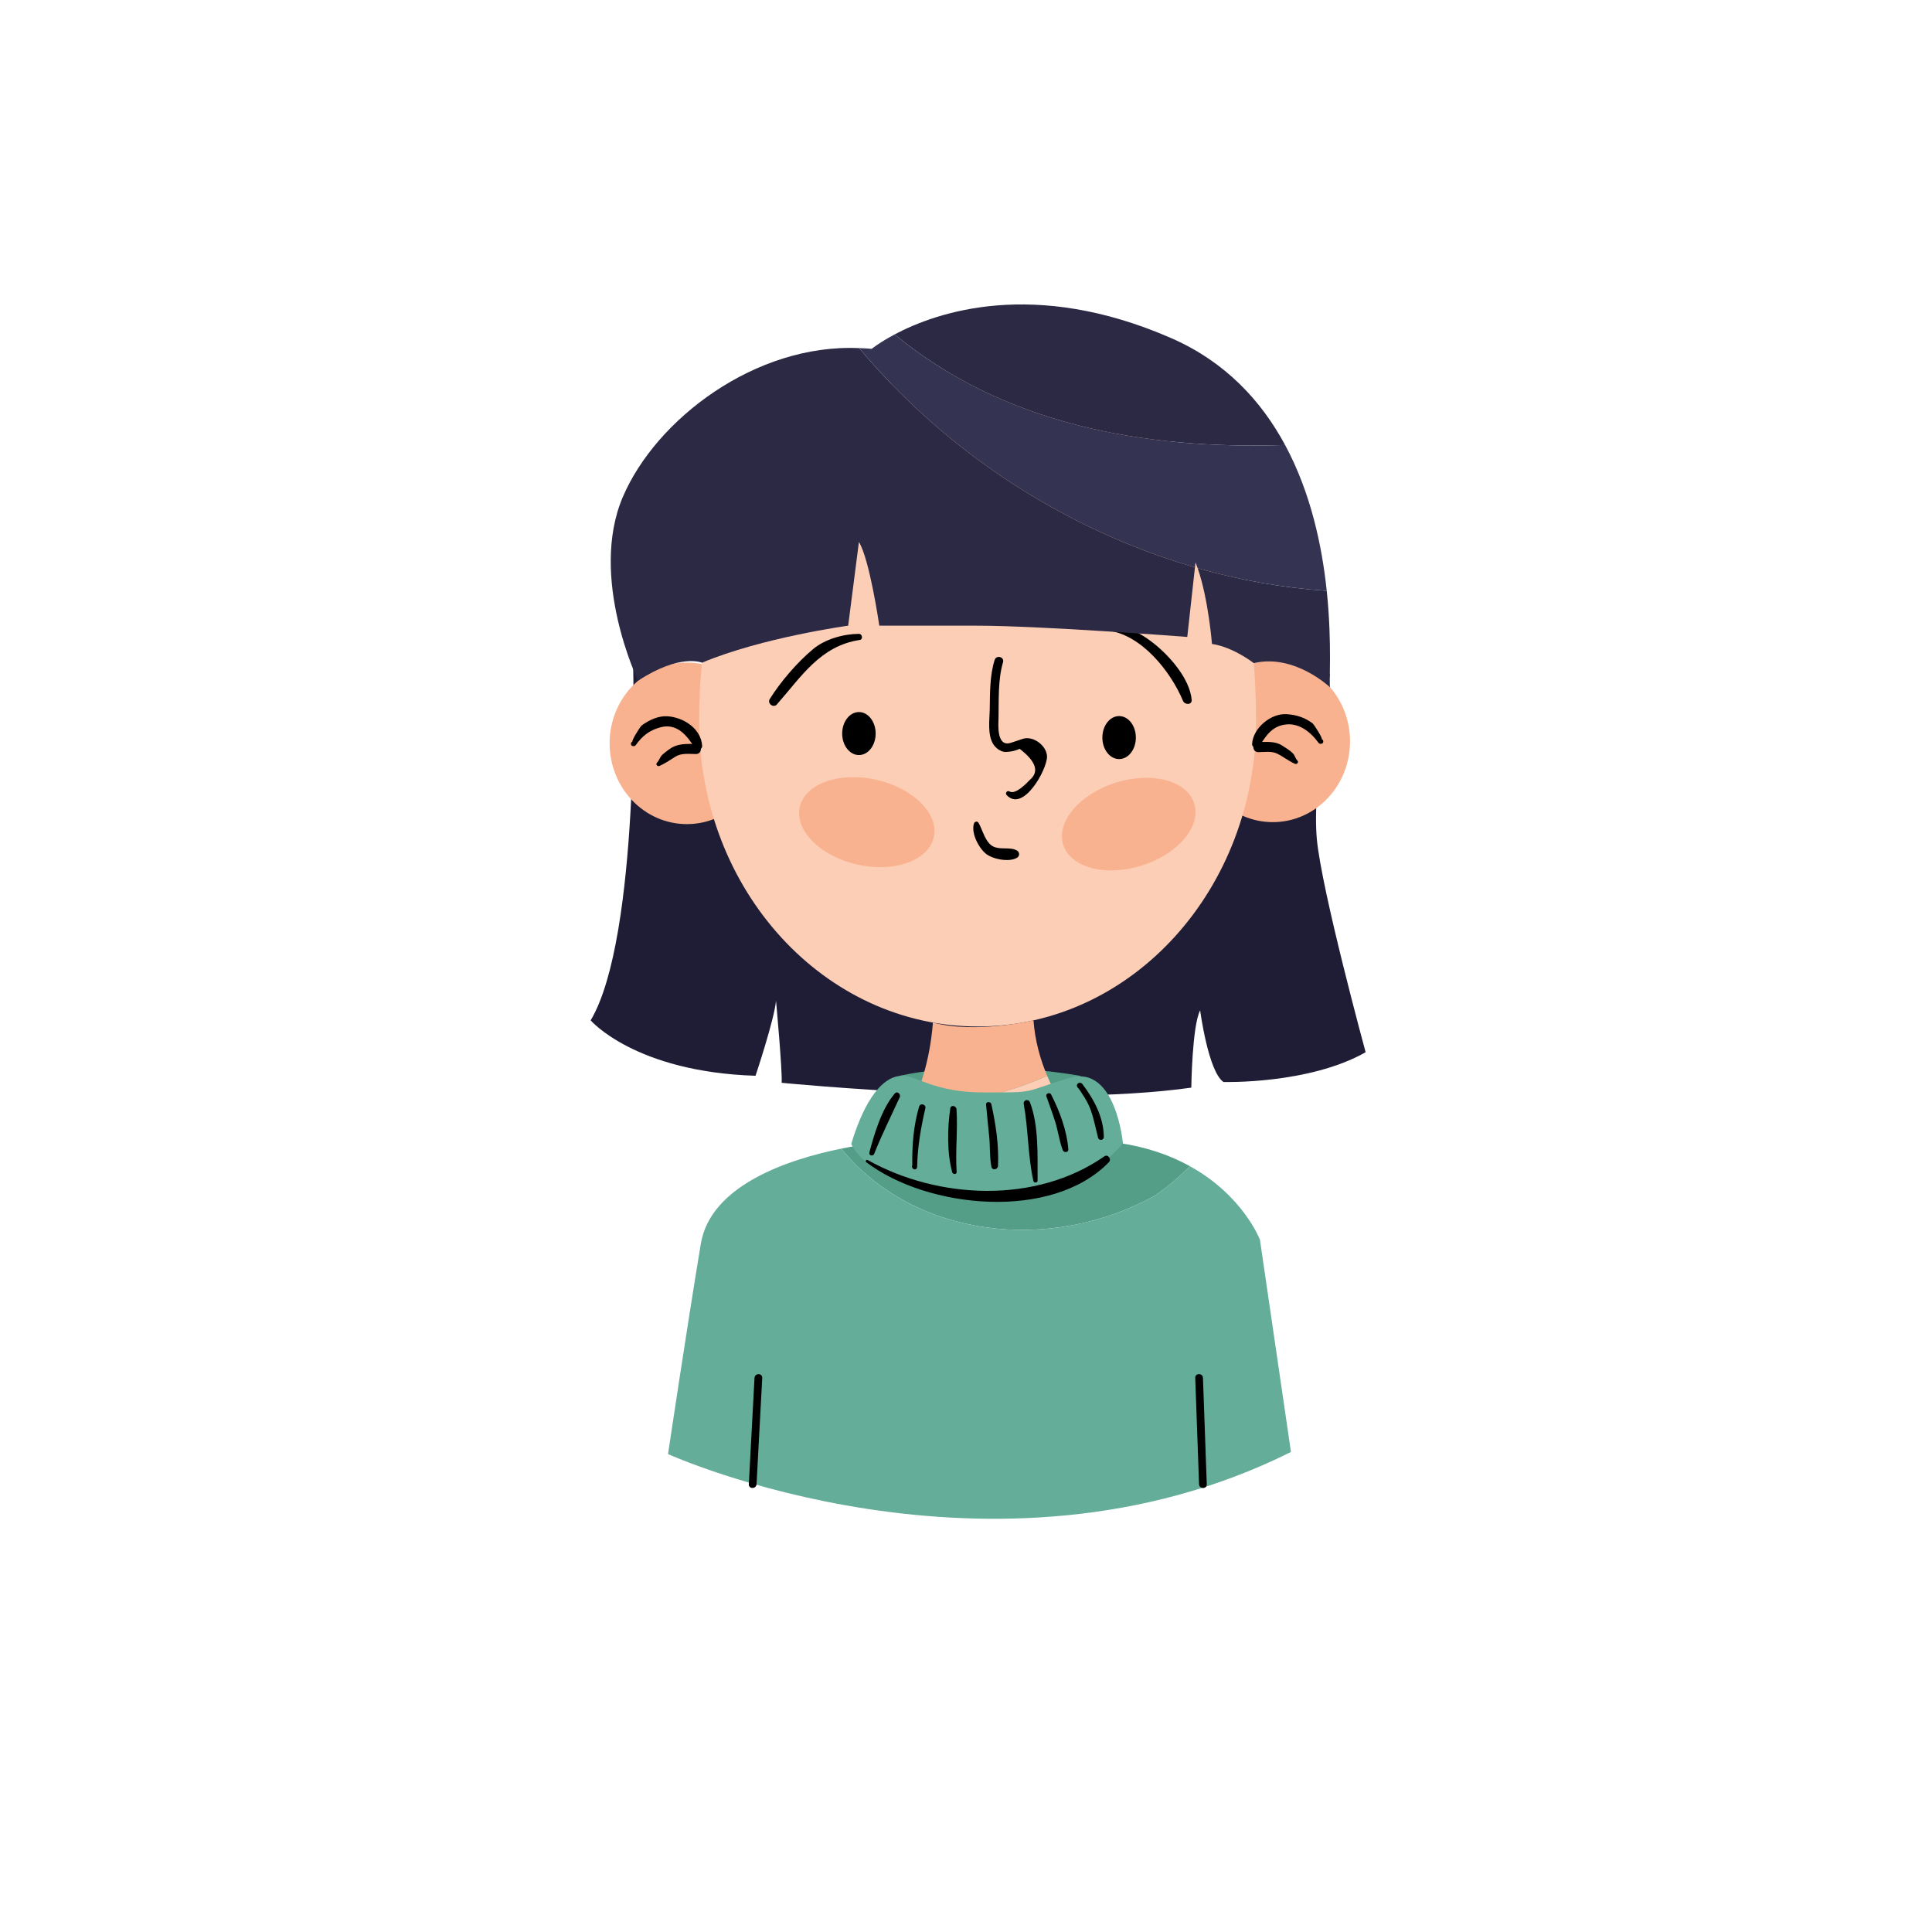 <svg xmlns:svg="http://www.w3.org/2000/svg" xmlns="http://www.w3.org/2000/svg" version="1.1" id="svg2" xml:space="preserve" width="200" height="200" viewBox="0 0 200 200">
  <g id="g10" transform="matrix(1.333,0,0,-1.333,-310,645)">
    <g id="g12" transform="scale(0.1)">

     <path d="m 2817.31,4320.43 c 0,0 5.3,-209.79 -33.03,-274.13 0,0 34.42,-40.05 128.04,-43.02 0,0 14.66,43.9 15.91,58.28 0,0 5,-54.38 4.38,-63.75 0,0 203.75,-20 318.12,-3.75 0,0 0.63,48.12 6.88,60 0,0 6.25,-47.5 18.12,-55.63 0,0 66.41,-1.87 110.39,23.13 0,0 -34.14,125.31 -37.89,165.47 -3.75,40.15 10.11,128.26 10.11,128.26" style="fill:#1e1d35;fill-opacity:1;fill-rule:nonzero;stroke:none" id="path148"/>
     <path d="m 3024.28,4003.28 c -0.03,-0.17 55.84,14.22 140,0 l 29.16,-52.14 -195.83,-2.08 26.67,54.22" style="fill:#549e87;fill-opacity:1;fill-rule:nonzero;stroke:none" id="path150"/>

     <path d="m 2919.01,4261.64 c 0.12,-34.65 -26.66,-62.82 -59.79,-62.93 -33.14,-0.12 -60.1,27.88 -60.22,62.52 -0.11,34.65 26.65,62.82 59.8,62.93 33.12,0.12 60.1,-27.88 60.21,-62.52" style="fill:#f9b28f;fill-opacity:1;fill-rule:nonzero;stroke:none" id="path152"/><path d="m 3374,4263.17 c 0.12,-34.65 -26.65,-62.82 -59.79,-62.93 -33.13,-0.11 -60.09,27.88 -60.21,62.53 -0.11,34.64 26.65,62.82 59.8,62.93 33.12,0.1 60.09,-27.89 60.2,-62.53" style="fill:#f9b28f;fill-opacity:1;fill-rule:nonzero;stroke:none" id="path154"/><path d="m 3222.61,3910.31 c 9.88,6.58 18.63,14.33 27.06,22.73 -19.22,10.63 -44.52,18.84 -77.56,20.05 l -160,-1.37 c 0,0 -14,-1.13 -33.21,-5.03 56.48,-69.35 162.28,-81.62 243.71,-36.38" style="fill:#549e87;fill-opacity:1;fill-rule:nonzero;stroke:none" id="path156"/><path d="m 3304.03,3876 c 0,0 -12.99,34.15 -54.36,57.04 -8.43,-8.4 -17.18,-16.15 -27.06,-22.73 -81.43,-45.24 -187.23,-32.97 -243.71,36.38 -39.57,-8 -101.32,-27.76 -109.03,-73.78 -10.31,-61.62 -25.49,-163.42 -25.49,-163.42 0,0 251.85,-114.15 483.75,1.63 l -24.1,164.88" style="fill:#64ad99;fill-opacity:1;fill-rule:nonzero;stroke:none" id="path158"/><path d="m 3012.11,3951.72 c 0,0 20.92,-25.76 77.59,-25.57 56.67,0.19 82.41,26.94 82.41,26.94 0,0 -20.19,18.94 -33.31,50.19 -32.66,-14.64 -69.26,-22.86 -106.02,-24.65 -5.19,-10.09 -11.93,-19.58 -20.67,-26.91" style="fill:#fcceb6;fill-opacity:1;fill-rule:nonzero;stroke:none" id="path160"/><path d="m 3050.03,4044.63 c 0,0 -1.7,-35.76 -17.25,-66 36.76,1.79 73.36,10.01 106.02,24.65 -5.26,12.52 -9.42,26.95 -10.63,43.02 0,0 -44.94,-10.62 -78.14,-1.67" style="fill:#f9b28f;fill-opacity:1;fill-rule:nonzero;stroke:none" id="path162"/><path d="m 3301.01,4279.77 c 0.45,-131.17 -96.02,-237.83 -215.45,-238.23 -119.44,-0.4 -216.6,105.6 -217.05,236.76 -0.43,131.17 57.71,271.37 215.34,272 177.49,0.71 216.72,-139.37 217.16,-270.53" style="fill:#fcceb6;fill-opacity:1;fill-rule:nonzero;stroke:none" id="path164"/><path d="m 2816.85,4259.35 c 0.13,-0.02 0.27,-0.04 0.41,-0.06 0.89,-0.14 1.54,0.1 2.08,0.84 5.06,7.05 10.41,11.37 18.95,13.71 12.96,3.57 20.74,-6.2 26.76,-15.84 1.56,-2.49 6.01,-1.67 5.81,1.57 -0.85,13.41 -14.51,22.05 -26.9,22.9 -7.04,0.48 -14.56,-3.02 -20,-7.12 -1.45,-1.09 -8.55,-12.79 -7.11,-12.56 -1.71,-0.27 -1.71,-3.18 0,-3.44 v 0" style="fill:#000000;fill-opacity:1;fill-rule:nonzero;stroke:none" id="path166"/><path d="m 2837.78,4243.91 c 4.19,1.89 8.26,4.56 12.12,7.06 4.86,3.12 10.67,2.17 16.18,2.16 5.08,0 5.08,7.91 0,7.87 -5.82,-0.04 -11.48,0.36 -16.92,-1.96 -3.16,-1.35 -6.2,-3.95 -8.84,-6.13 -2.34,-1.93 -2.57,-4.49 -4.5,-6.46 -1.37,-1.39 0.35,-3.27 1.96,-2.54 v 0" style="fill:#000000;fill-opacity:1;fill-rule:nonzero;stroke:none" id="path168"/><path d="m 3351.96,4264.59 c 1.45,-0.21 -5.74,11.43 -7.18,12.5 -6.06,4.49 -12.6,6.54 -20.06,7 -12.31,0.77 -26.08,-10.9 -26.76,-23.06 -0.19,-3.22 4.26,-4.1 5.81,-1.57 5.16,8.39 10.24,15.75 20.95,16.68 10.46,0.9 19.06,-6.4 24.75,-14.21 0.54,-0.73 1.18,-0.99 2.08,-0.84 0.14,0.02 0.28,0.04 0.41,0.06 1.69,0.28 1.72,3.2 0,3.44 v 0" style="fill:#000000;fill-opacity:1;fill-rule:nonzero;stroke:none" id="path170"/><path d="m 3333.1,4248.11 c -1.56,1.56 -1.87,3.92 -3.49,5.58 -2.37,2.41 -5.63,4.28 -8.44,6.1 -5.45,3.51 -12.25,2.67 -18.43,2.68 -5.07,0.01 -5.07,-7.9 0,-7.87 4.79,0.03 10.33,1 14.71,-1.17 4.71,-2.32 8.89,-5.73 13.68,-7.86 1.6,-0.71 3.35,1.15 1.97,2.54 v 0" style="fill:#000000;fill-opacity:1;fill-rule:nonzero;stroke:none" id="path172"/><path d="m 2913.11,3686.08 c 1.47,27.52 2.94,55.04 4.42,82.56 0.2,3.86 -5.79,3.85 -6,0 -1.47,-27.52 -2.95,-55.04 -4.42,-82.56 -0.21,-3.87 5.79,-3.85 6,0 v 0" style="fill:#000000;fill-opacity:1;fill-rule:nonzero;stroke:none" id="path174"/><path d="m 3262.75,3686.04 c -0.98,27.55 -1.97,55.09 -2.96,82.63 -0.14,3.86 -6.14,3.87 -6,0 0.99,-27.54 1.97,-55.08 2.97,-82.63 0.13,-3.85 6.13,-3.87 5.99,0 v 0" style="fill:#000000;fill-opacity:1;fill-rule:nonzero;stroke:none" id="path176"/><path d="m 3089.69,3990.31 c -38.75,0 -51.66,12.97 -63.33,12.97 -18.83,0 -32.19,-27.66 -39.69,-52.97 9.28,-20.22 50.11,-40 92.61,-39.17 42.5,0.83 80.94,-2.09 118.38,39.45 0,0 -5.47,61.87 -41.72,50.97 -37.58,-11.31 -23.75,-11.25 -66.25,-11.25" style="fill:#64ad99;fill-opacity:1;fill-rule:nonzero;stroke:none" id="path178"/><path d="m 3005.61,4269.04 c 0,-9.23 -5.82,-16.7 -13,-16.7 -7.18,0 -13,7.47 -13,16.7 0,9.22 5.82,16.69 13,16.69 7.18,0 13,-7.47 13,-16.69" style="fill:#000000;fill-opacity:1;fill-rule:nonzero;stroke:none" id="path180"/><path d="m 3207.68,4265.91 c 0,-9.22 -5.82,-16.7 -13,-16.7 -7.19,0 -13.01,7.48 -13.01,16.7 0,9.23 5.82,16.7 13.01,16.7 7.18,0 13,-7.47 13,-16.7" style="fill:#000000;fill-opacity:1;fill-rule:nonzero;stroke:none" id="path182"/><path d="m 3081.96,4199.22 c -2.39,-7.34 3.53,-18.7 9.07,-23.36 5.29,-4.45 18.35,-6.95 24.42,-3.24 2.04,1.25 2.08,4.26 0,5.51 -5.3,3.17 -12.53,0.4 -18.36,3.12 -6.32,2.96 -8.31,12.79 -11.57,18.44 -0.88,1.51 -3.05,1.1 -3.56,-0.47 v 0" style="fill:#000000;fill-opacity:1;fill-rule:nonzero;stroke:none" id="path184"/><path d="m 3107.32,4221.27 c 12.97,-13.87 31.49,20.09 31.37,29.88 -0.11,8.38 -10.64,16.39 -18.78,13.78 -3.06,-0.97 -6.12,-1.98 -9.16,-3.03 -11.48,-3.87 -9.82,14.44 -9.72,18.91 0.3,14.19 -0.55,29.87 3.49,43.6 1.23,4.19 -5.18,5.91 -6.5,1.79 -3.9,-12.25 -3.58,-26.08 -3.83,-38.86 -0.16,-8.01 -1.75,-18.87 2.54,-26.2 2.06,-3.51 6.57,-6.96 10.88,-6.35 3.43,0.17 6.71,0.96 9.83,2.37 12.61,-9.66 15.31,-17.62 8.14,-23.88 -2.87,-2.97 -11.38,-11.96 -16.08,-9.19 -1.79,1.05 -3.54,-1.34 -2.18,-2.82 v 0" style="fill:#000000;fill-opacity:1;fill-rule:nonzero;stroke:none" id="path186"/><path d="m 3183.49,4353.75 c -0.44,-0.78 -0.72,-1.3 -0.8,-2.19 -0.15,-1.42 1.21,-2.31 2.42,-2.43 26.54,-2.67 49.56,-31.7 59.2,-54.73 1.34,-3.23 7.12,-3.29 6.72,0.91 -1.53,16.21 -16.6,33.36 -28.74,43.17 -7.14,5.79 -15.94,10.96 -24.36,14.61 -3.11,1.35 -4.91,1.62 -8.1,1.37 -4.92,-0.39 -1.14,-4.21 -3.1,-0.71 -0.69,1.22 -2.56,1.22 -3.24,0 v 0" style="fill:#000000;fill-opacity:1;fill-rule:nonzero;stroke:none" id="path188"/><path d="m 2992.61,4346.47 c -11.92,-0.08 -26.27,-4.04 -35.64,-11.88 -12.35,-10.34 -25.08,-25.13 -33.63,-38.77 -2.09,-3.34 2.84,-7.23 5.49,-4.23 19.08,21.61 33.68,45.48 64.42,50.14 2.75,0.41 2.01,4.76 -0.64,4.74 v 0" style="fill:#000000;fill-opacity:1;fill-rule:nonzero;stroke:none" id="path190"/><path d="m 3323.58,4493.12 c -18.33,34.01 -46.13,64.52 -88.47,83.02 -106.72,46.61 -182.27,20.11 -214.75,2.86 84.05,-69.45 192.76,-89.6 303.22,-85.88" style="fill:#2c2945;fill-opacity:1;fill-rule:nonzero;stroke:none" id="path192"/><path d="m 3266.78,4338.64 c 16.67,-2.5 32.49,-14.92 32.49,-14.92 31.66,7.58 59.32,-18.88 59.32,-18.88 -1.21,1.54 1.71,33.19 -2.68,75.03 -33.88,2.3 -67.47,8.26 -100.23,17.59 8.4,-24.23 11.1,-58.82 11.1,-58.82" style="fill:#2c2945;fill-opacity:1;fill-rule:nonzero;stroke:none" id="path194"/><path d="m 2992.82,4568.36 c -80.76,3.67 -157.91,-55.47 -183.54,-115.55 -26.67,-62.5 11.84,-142.74 11.84,-142.74 32.69,21.43 49.67,13.99 49.67,13.99 46.52,19.58 113.48,28.75 113.48,28.75 l 8.34,65 c 8.33,-13.34 15.83,-65 15.83,-65 0,0 25,0 75.4,0 50.4,0 163.77,-8.75 163.77,-8.75 l 5.96,54.03 c -100.79,29.17 -193.37,89.67 -260.75,170.27" style="fill:#2c2945;fill-opacity:1;fill-rule:nonzero;stroke:none" id="path196"/><path d="m 3020.36,4579 c -11.65,-6.19 -17.81,-11.19 -17.81,-11.19 -3.25,0.35 -6.49,0.41 -9.73,0.55 67.38,-80.6 159.96,-141.1 260.75,-170.27 l 0.43,3.88 c 0.59,-1.45 1.15,-2.96 1.68,-4.51 32.76,-9.33 66.35,-15.29 100.23,-17.59 -3.63,34.52 -12.24,75.99 -32.33,113.25 -110.46,-3.72 -219.17,16.43 -303.22,85.88" style="fill:#343351;fill-opacity:1;fill-rule:nonzero;stroke:none" id="path198"/><path d="m 3050.73,4188.5 c -4.1,-18.18 -30.72,-27.66 -59.45,-21.18 -28.72,6.48 -48.69,26.47 -44.59,44.66 4.1,18.18 30.72,27.66 59.45,21.18 28.72,-6.48 48.69,-26.48 44.59,-44.66" style="fill:#f9b28f;fill-opacity:1;fill-rule:nonzero;stroke:none" id="path200"/><path d="m 3252.99,4214.76 c 5.62,-17.77 -12.61,-39.37 -40.7,-48.24 -28.07,-8.86 -55.4,-1.64 -61,16.13 -5.62,17.78 12.61,39.37 40.69,48.24 28.08,8.87 55.4,1.65 61.01,-16.13" style="fill:#f9b28f;fill-opacity:1;fill-rule:nonzero;stroke:none" id="path202"/><path d="m 2998.35,3936.08 c 47.48,-35.92 143.78,-45.79 188.4,0.09 2.24,2.3 -0.74,6.51 -3.52,4.56 -52.86,-36.98 -128.91,-33.63 -183.85,-2.87 -1.19,0.67 -2.07,-0.99 -1.03,-1.78 v 0" style="fill:#000000;fill-opacity:1;fill-rule:nonzero;stroke:none" id="path204"/><path d="m 3004.49,3942.71 c 5.93,14.97 13.12,29.26 19.82,43.87 1.06,2.34 -1.9,5.2 -3.83,2.95 -10.12,-11.78 -15.83,-31 -19.74,-45.79 -0.65,-2.48 2.85,-3.32 3.75,-1.03 v 0" style="fill:#000000;fill-opacity:1;fill-rule:nonzero;stroke:none" id="path206"/><path d="m 3034.03,3931.93 c 0.1,-0.16 0.21,-0.32 0.32,-0.48 1,-1.52 3.41,-0.96 3.45,0.94 0.34,15.58 2.88,30.44 6.4,45.58 0.72,3.15 -3.92,4.44 -4.84,1.34 -4.51,-15.19 -5.61,-31.17 -5.27,-46.92 0.93,0.53 1.87,1.07 2.79,1.6 -0.16,0.1 -0.32,0.21 -0.47,0.32 -1.45,0.94 -3.32,-0.94 -2.38,-2.38 v 0" style="fill:#000000;fill-opacity:1;fill-rule:nonzero;stroke:none" id="path208"/><path d="m 3064.92,3928.66 c 0.07,-0.16 0.13,-0.32 0.2,-0.48 0.67,-1.65 3.52,-1.65 3.38,0.46 -1.11,16.24 1.01,32.6 -0.11,48.75 -0.19,2.57 -4.36,3.52 -4.8,0.65 -2.33,-15.21 -2.63,-35 1.53,-49.86 0.84,0.65 1.69,1.3 2.53,1.95 -0.18,0.07 -0.36,0.15 -0.52,0.22 -1.04,0.45 -2.77,-0.31 -2.21,-1.69 v 0" style="fill:#000000;fill-opacity:1;fill-rule:nonzero;stroke:none" id="path210"/><path d="m 3091.34,3981.14 c 0.74,-8.41 1.63,-16.78 2.46,-25.19 0.78,-7.79 0.18,-15.74 1.72,-23.42 0.59,-2.99 4.98,-2.12 5.11,0.69 0.74,16.15 -1.71,32.32 -5.19,48.05 -0.21,0.95 -1.1,1.45 -1.99,1.52 -0.14,0.01 -0.29,0.02 -0.42,0.04 -0.86,0.06 -1.77,-0.82 -1.69,-1.69 v 0" style="fill:#000000;fill-opacity:1;fill-rule:nonzero;stroke:none" id="path212"/><path d="m 3128.11,3922.39 c -0.02,-0.14 -0.04,-0.28 -0.06,-0.42 1.1,0 2.19,0 3.3,0 -0.07,19.23 1.02,42.44 -5.9,60.67 -1.15,3.02 -5.42,1.87 -4.84,-1.34 3.58,-19.7 3.19,-40.32 7.5,-59.77 0.4,-1.78 3.47,-1.41 3.24,0.44 -0.02,0.14 -0.04,0.28 -0.06,0.42 -0.26,2.05 -2.92,2.05 -3.18,0 v 0" style="fill:#000000;fill-opacity:1;fill-rule:nonzero;stroke:none" id="path214"/><path d="m 3138.19,3987.28 c 2.35,-6.58 4.76,-13.1 6.86,-19.77 2.28,-7.23 3.15,-14.86 5.85,-21.96 0.83,-2.16 4.53,-2.06 4.33,0.59 -1.12,14.68 -6.74,29.65 -13.39,42.67 -1.02,2 -4.4,0.6 -3.65,-1.53 v 0" style="fill:#000000;fill-opacity:1;fill-rule:nonzero;stroke:none" id="path216"/><path d="m 3161.97,3995.2 c 0.2,-0.54 0.36,-1.01 0.76,-1.44 1.35,-1.42 3.69,-0.3 3.73,1.55 0,0.13 0,0.28 0,0.41 -1.35,-0.37 -2.71,-0.73 -4.08,-1.1 3.96,-5.75 7.87,-11.3 10.23,-17.92 2.52,-7.08 3.86,-14.34 5.73,-21.58 0.63,-2.5 4.49,-1.96 4.46,0.6 -0.16,15.43 -7.63,29.15 -16.63,41.11 -1.22,1.61 -4.14,1.27 -4.08,-1.11 0,-0.13 0,-0.28 0.01,-0.41 1.24,0.51 2.48,1.03 3.72,1.54 -0.42,0.41 -0.9,0.57 -1.43,0.77 -1.36,0.52 -2.92,-1.07 -2.42,-2.42 v 0" style="fill:#000000;fill-opacity:1;fill-rule:nonzero;stroke:none" id="path218"/>
   </g>
 </g>
</svg>